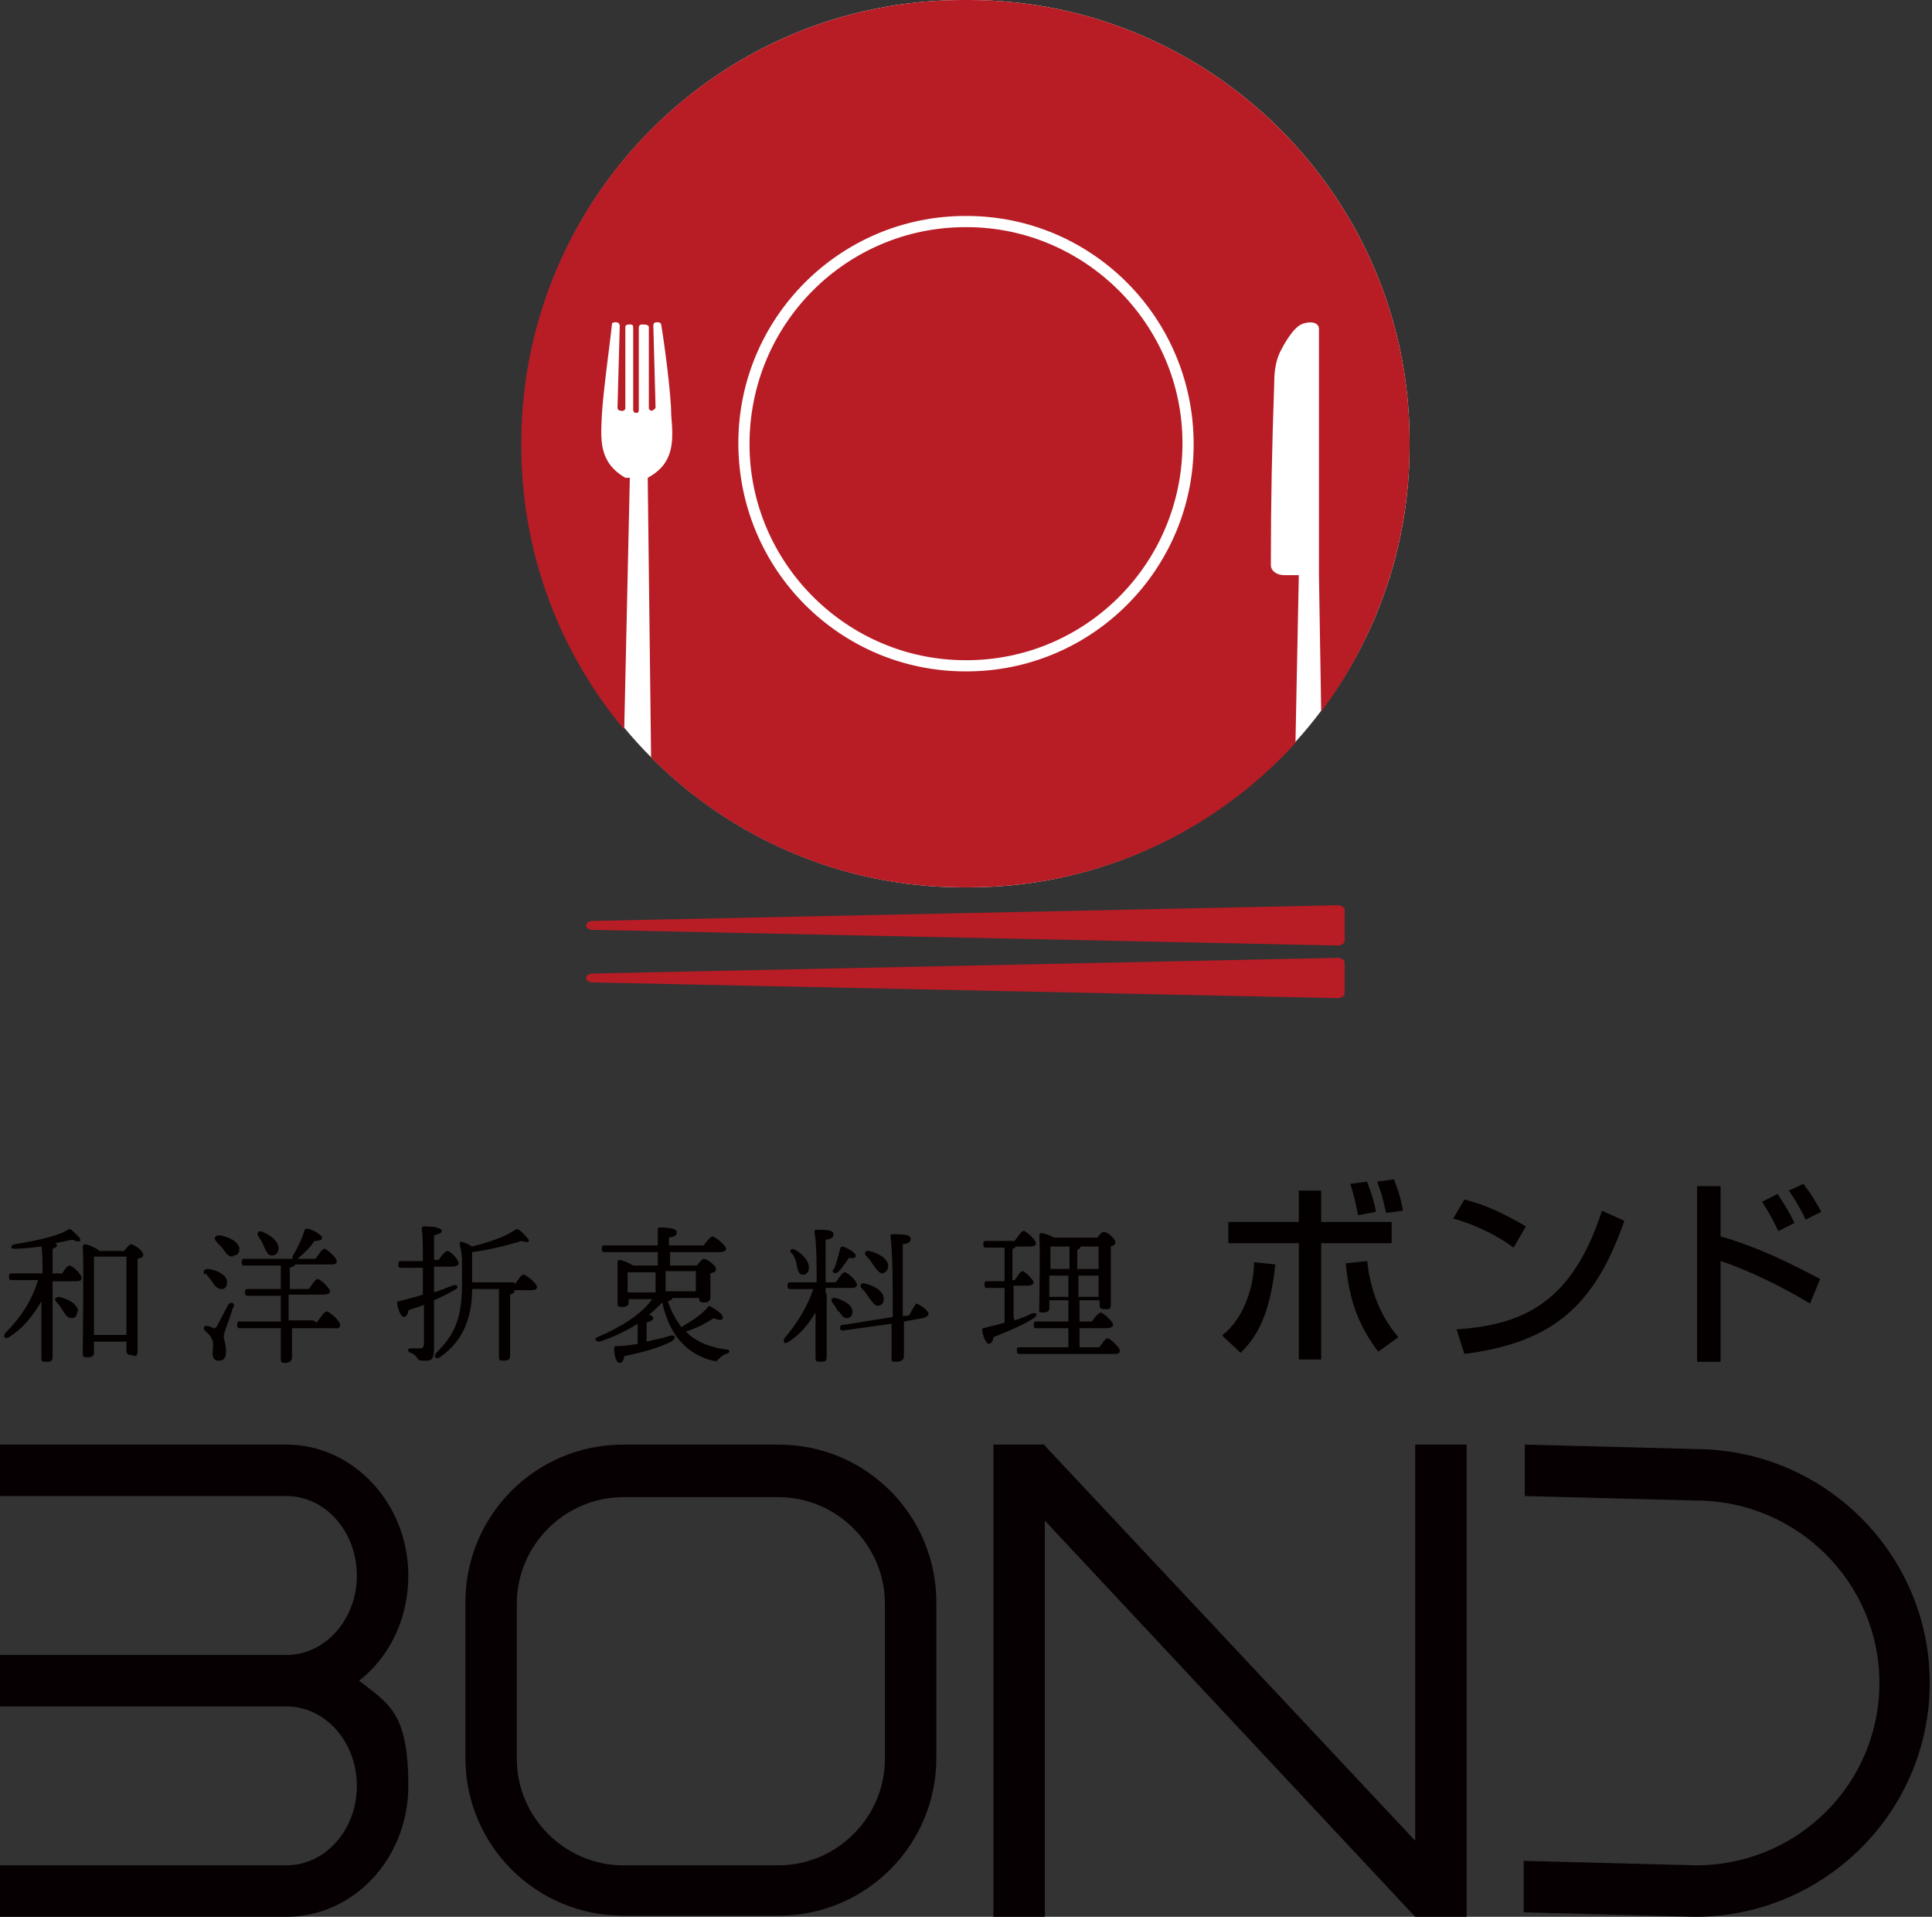 <?xml version="1.0" encoding="UTF-8"?>
<svg id="_レイヤー_1" data-name="レイヤー_1" xmlns="http://www.w3.org/2000/svg" version="1.1" viewBox="0 0 172.7 171.3">
  <rect x="0" y="0" width="172.7" height="171.3" fill="#333333" stroke="none"/>
  <!-- Generator: Adobe Illustrator 29.8.2, SVG Export Plug-In . SVG Version: 2.1.1 Build 3)  -->
  <defs>
    <style>
      .st0 {
        fill: #b81c25;
      }

      .st1 {
        fill: #fff;
      }

      .st2 {
        fill: #040000;
      }

      .st3 {
        fill: #070002;
      }
    </style>
  </defs>
  <path class="st2" d="M5.4,114c.3-.4.6-.9.8-.9.3,0,1.1.8,1.1,1.1s-.3.3-.6.3h-2v1.8c0,.6,0,4.4,0,4.9s-.2.5-.6.5-.4-.1-.4-.4c0-.4,0-4.3,0-5-.7,1.2-1.6,2.4-2.9,3.2-.3.2-.6,0-.3-.4,1.2-1.2,2.3-2.7,2.9-4.7H1.1c-.2,0-.3,0-.3-.3s.1-.3.3-.3h2.7c0-.9,0-1.9-.1-2.4-.9.1-1.7.2-2.4.2-.4,0-.4-.3,0-.4,1.2-.2,3.5-.6,4.6-1.2.3-.2.4-.2.6,0,.2.2.4.4.6.6.2.3,0,.5-.6.2-.3,0-.9.2-1.6.3.1,0,.2.1.2.2,0,.1-.1.2-.4.3,0,.4,0,1.3,0,2.2h.8ZM6.9,117.2c0,.3-.1.6-.5.6-.3,0-.5-.2-.8-.7-.2-.3-.4-.6-.6-.8-.2-.2,0-.4.3-.4.8.2,1.6.6,1.7,1.3M11.1,111.8c.2-.3.5-.6.6-.6.3,0,1.1.6,1.1.9s-.2.3-.5.4c0,1.7,0,7.2,0,8.1s-.3.5-.6.5-.4-.2-.4-.4v-.8h-2.9v1c0,.3-.2.4-.6.4s-.4-.1-.4-.4c0-1.5.1-7.7,0-9.5,0,0,0-.2.2-.2.2,0,1,.3,1.3.6h2.2ZM11.3,119.3c0-2,0-5.8,0-7h-2.9c0,.8,0,3.4,0,3.8v3.2h2.9Z"/>
  <path class="st2" d="M18.3,113.9c-.2-.2-.1-.5.3-.5.8.1,1.6.5,1.7,1.1,0,.4-.1.7-.5.7-.4,0-.6-.3-.8-.6-.2-.3-.4-.5-.6-.8M20.8,116.9c-.2.8-.8,2.2-.8,2.5s.2.7.2,1.4-.3.8-.7.8-.5-.4-.5-.6.1-.8,0-1.2c-.2-.5-.4-.6-.7-.9-.2-.2,0-.5.2-.4.2,0,.4.1.6.2.1,0,.2,0,.3-.2.2-.4.8-1.5,1-1.9.2-.3.6-.2.5.2M20.8,112.3c-.4,0-.6-.3-.8-.6-.2-.3-.5-.5-.7-.8-.2-.2-.1-.5.3-.5.8.1,1.6.5,1.8,1.1,0,.4-.1.7-.5.7M28.3,118.2c.3-.4.7-1,.9-1s1.2.8,1.2,1.2-.3.3-.7.3h-3.6c0,1.4,0,2.3,0,2.6s-.2.5-.6.5-.4-.1-.4-.4c0-.4,0-1.3,0-2.7h-3.6c-.2,0-.3,0-.3-.3s.1-.3.3-.3h3.6v-2.3h-2.9c-.2,0-.3,0-.3-.3s.1-.3.3-.3h2.9v-2.1h-3.2c-.2,0-.3,0-.3-.3s.1-.3.3-.3h6.3c.3-.4.6-.9.8-.9s1.1.8,1.1,1.1-.2.3-.7.3h-3c0,.1-.2.2-.5.3v1.9h1.7c.3-.4.6-.9.8-.9s1.1.8,1.1,1.1c0,.2-.2.3-.7.3h-3v2.3h2.2ZM23.1,110.5c-.2-.3,0-.6.4-.4.7.3,1.4.8,1.4,1.5,0,.4-.3.6-.6.6-.4,0-.5-.4-.7-.8-.1-.3-.3-.6-.5-.9M26.2,112.2c.4-.7.8-1.5,1-2.2,0-.1.1-.2.3-.2.5.1,1.3.6,1.3.8s-.2.3-.7.3c-.3.5-.8,1-1.5,1.6-.3.2-.6,0-.4-.3"/>
  <path class="st2" d="M38.8,113.4v2.1c.6-.2,1.1-.4,1.6-.6.5-.2.7.2.2.4-.5.3-1.1.6-1.8.9,0,1.5,0,2.9,0,4.2s-.3,1.2-1,1.2-.3-.4-1.1-.7c-.3-.1-.3-.4,0-.4.2,0,.6,0,.8,0s.4,0,.4-.5c0-.8,0-2.2,0-3.4-.4.2-.9.3-1.4.5,0,.3-.2.6-.4.6s-.5-.5-.6-1.2c0-.1,0-.2.1-.2.8-.2,1.6-.4,2.2-.6,0-.5,0-1.4,0-2.4h-1.9c-.2,0-.3,0-.3-.3s.1-.3.3-.3h1.9c0-1.1,0-2.3-.1-2.8,0-.2,0-.3.3-.3,1,0,1.5.2,1.5.4s-.3.3-.7.4c0,.6,0,1.4,0,2.2h.4c.3-.4.6-.8.8-.8.3,0,1,.8,1,1.1,0,.2-.3.3-.6.3h-1.6ZM46,114.8c.3-.4.6-.9.8-.9s1.2.8,1.2,1.1-.3.3-.7.3h-1.3s0,0,0,0c0,.2-.1.3-.4.4,0,.5,0,2.3,0,2.6s0,2.6,0,2.9-.2.4-.6.4-.4-.1-.4-.4,0-2.5,0-3,0-2.2,0-3h-2.4c0,2-.5,4.5-2.9,6.1-.3.2-.6,0-.3-.4,1.6-1.6,2.3-3,2.3-6.2s0-2.3-.2-3.5c0-.2,0-.3.2-.2.2,0,.6.2.9.4,1.5-.4,2.8-.8,3.7-1.4.3-.2.4-.2.6,0,.3.2.5.5.7.7.2.3,0,.4-.6.2-.9.3-2.8.8-4.4,1h0c0,.9,0,1.7,0,2.7h3.8Z"/>
  <path class="st2" d="M60.1,116h0c0,.2-.2.2-.4.3.3.9.7,1.6,1.2,2.3,1-.6,1.8-1.1,2.4-1.8,0-.1.2-.1.3,0,.5.3,1.1.7,1,1,0,.2-.4.2-.8,0-.6.4-1.5.9-2.5,1.2.9.9,2.1,1.4,3.6,1.6.4,0,.4.3,0,.4-.3.1-.5.3-.6.4-.2.2-.2.3-.6.2-2.4-.6-3.9-2.4-4.5-5.2-.4.4-.8.8-1.2,1.1.2,0,.4.2.4.3,0,.2-.3.3-.6.4v1.7c.8-.2,1.4-.3,2-.5.6-.2.7.2.2.5-1,.5-2.3.9-4.2,1.3,0,.3-.2.6-.4.6-.3,0-.5-.6-.5-1.3,0-.1,0-.2.2-.2.7,0,1.3-.1,1.9-.2,0-.6,0-1.3,0-1.8-1.1.7-2.2,1.2-3.4,1.6-.4,0-.5-.3-.2-.4,2.1-.9,3.9-2,4.9-3.4h-2.1v.3c0,.3-.2.4-.6.4s-.4-.1-.4-.4c0-.8,0-2.5,0-3.6,0-.1,0-.2.2-.2.2,0,.9.3,1.2.5h2.2c0-.4,0-.8,0-1.2h-4.7c-.2,0-.3,0-.3-.3s.1-.3.3-.3h4.7c0-.6,0-1.1,0-1.4,0-.1,0-.2.2-.2.2,0,1.5,0,1.5.4s-.3.4-.7.5v.7h3.1c.3-.4.6-.8.8-.8s1.2.8,1.2,1.1c0,.2-.2.3-.7.3h-4.3v1.2h2.4c.2-.3.5-.6.6-.6.3,0,1.1.6,1.1.9s-.2.3-.5.4c0,.7,0,1.7,0,2.1,0,.4-.2.5-.6.5s-.4-.2-.4-.4h-2ZM56.1,115.5h2.5c0-.5,0-1.2,0-1.8h-2.5c0,.3,0,1,0,1.2v.6ZM59.5,113.6v1.8h2.7c0-.5,0-1.3,0-1.8h-2.7Z"/>
  <path class="st2" d="M73.9,115.7c0,.9,0,5,0,5.5s-.2.5-.6.5-.4-.1-.4-.4c0-.4,0-2.5,0-4-.6,1-1.4,2-2.4,2.6-.4.3-.6,0-.3-.4,1.1-1.3,2-2.8,2.5-4.3h-2c-.2,0-.3,0-.3-.3s.1-.3.3-.3h2.3c0-1.4,0-3.6-.2-4.5,0-.1,0-.2.2-.2.8,0,1.5,0,1.5.4s-.3.4-.7.5c0,.7,0,2.6,0,3.8h.9c.3-.4.6-.9.8-.9.3,0,1.1.8,1.1,1.1s-.3.3-.6.3h-2.2v.4ZM70.7,112c-.1-.3,0-.5.4-.3.7.4,1.3,1.1,1.2,1.7,0,.3-.3.6-.6.5-.3,0-.4-.4-.5-.9,0-.3-.2-.7-.4-1M74.9,117.2c-.1-.3-.3-.5-.5-.8-.2-.2,0-.5.3-.4.7.2,1.5.6,1.5,1.2,0,.4-.2.6-.5.6-.3,0-.5-.3-.7-.6M74.5,113.5c.3-.6.4-1.2.6-1.9,0-.1.1-.2.2-.2.5.1,1.2.6,1.2.8,0,.2-.2.3-.6.2-.3.4-.6.9-1,1.3-.3.2-.6,0-.4-.3M81.3,117.5c.2-.4.5-.9.6-1,.2,0,1.1.6,1.1.9,0,.2-.2.3-.5.4l-1.7.3c0,1.3,0,2.8,0,3.1s-.2.5-.7.5-.4-.1-.4-.4,0-1.7,0-3l-4.3.6c-.2,0-.3,0-.3-.2,0-.2,0-.3.3-.3l4.4-.7c0-.7,0-1.4,0-1.7,0-.6,0-4.2-.2-5.5,0-.1,0-.2.2-.2.9,0,1.6,0,1.6.4s-.3.4-.7.5c0,.9,0,4.1,0,4.6s0,1,0,1.8h.4ZM77,115.1c-.2-.2,0-.5.3-.4.8.2,1.6.6,1.7,1.3,0,.4-.1.6-.5.7-.3,0-.5-.3-.8-.7-.2-.3-.4-.6-.6-.8M77.4,112.2c-.2-.2,0-.5.3-.4.8.2,1.6.6,1.7,1.3,0,.4-.2.6-.5.7-.3,0-.5-.3-.8-.7-.2-.3-.4-.6-.6-.8"/>
  <path class="st2" d="M90.7,118c.6-.2,1.1-.4,1.5-.6.5-.2.6.2.2.4-.9.6-2.1,1.1-3.6,1.7,0,.3-.2.6-.4.6s-.5-.5-.6-1.2c0-.1,0-.2.1-.2.7-.2,1.3-.3,1.9-.5v-3.1h-1.5c-.2,0-.3,0-.3-.3s.1-.3.3-.3h1.5v-3h-1.6c-.2,0-.3,0-.3-.3s.1-.3.3-.3h2.5c.3-.4.6-.9.8-.9s1.1.8,1.1,1.1-.3.3-.7.3h-1.1c0,0-.1.2-.3.2v2.8h.2c.3-.4.5-.8.7-.8s1,.8,1,1c0,.2-.3.3-.5.3h-1.3v2.8ZM98.2,120.5c.3-.4.6-.9.8-.9s1.1.8,1.1,1.1-.2.3-.6.3h-8.3c-.2,0-.3,0-.3-.3s.1-.3.3-.3h4.3v-1.7h-2.8c-.2,0-.3,0-.3-.3s.1-.3.3-.3h2.8v-1.9h-1.7v.7c0,.3-.2.4-.6.4s-.3-.1-.3-.4c0-1.1.1-5.1,0-6.5,0,0,0-.2.2-.2.2,0,.8.2,1.1.4h3.9c.2-.3.4-.5.6-.5.3,0,1,.6,1,.9s-.2.3-.4.4c0,1.2,0,4.5,0,5.1s-.2.5-.6.5-.4-.2-.4-.4v-.4h-1.8v1.9h1.1c.3-.4.6-.8.8-.8s1.1.8,1.1,1.1c0,.2-.3.3-.6.3h-2.4v1.7h1.8ZM93.9,111.4c0,.4,0,1.3,0,2h1.7v-2h-1.7ZM95.5,115.9v-1.9h-1.7s0,1.9,0,1.9h1.7ZM96.4,113.4h1.8c0-.8,0-1.6,0-2h-1.6c0,.1-.1.2-.3.3v1.8ZM98.2,115.9v-1.9s-1.8,0-1.8,0v1.9h1.8Z"/>
  <path class="st2" d="M109.3,119.3c2-1.6,2.8-4.5,2.8-6.5l1.9.2c-.5,4.8-1.8,6.6-3.1,7.9l-1.6-1.5ZM118.1,106.4v2.8h6.3v1.9h-6.3v10.4h-2v-10.4h-6.3v-1.9h6.3v-2.8h2ZM122.2,112.6c.2,1.9.8,4.6,2.8,6.9l-1.8,1.3c-1.8-2.4-2.6-4.6-2.9-7.9l1.9-.2ZM121.4,108.6c-.3-1.5-.5-2.2-.7-2.8l1.5-.2c.1.3.6,1.5.8,2.7l-1.6.3ZM123.9,108.4c-.3-1.4-.5-2-.8-2.8l1.5-.2c.2.5.6,1.5.8,2.8l-1.5.2Z"/>
  <path class="st2" d="M135.3,111.5c-1.3-1-3.5-2.1-5.4-2.6l1-1.7c1.6.4,3.1,1,5.5,2.4l-1.1,1.9ZM130.2,118.8c6.2-.4,10.4-2.6,13-10.6l2,.9c-2.7,7.8-6.6,10.9-14.3,11.9l-.7-2.2Z"/>
  <path class="st2" d="M153.8,106v4.5c4,1.1,7.9,3.3,8.9,3.8l-.9,2.2c-2.1-1.3-5.5-3-8-3.8v9h-2.1v-15.7h2.1ZM159,110.1c-.4-.8-.7-1.5-1.5-2.7l1.4-.7c.7,1.1,1.1,1.7,1.5,2.6l-1.4.7ZM161.4,109c-.4-.9-1-1.9-1.5-2.6l1.3-.6c.7.9,1,1.4,1.6,2.5l-1.4.7Z"/>
  <path class="st3" d="M36.5,140.8c0-6.4-4.9-11.7-10.9-11.7H0v4.6h25.6c3.5,0,6.3,3.2,6.3,7.1s-2.8,7.1-6.3,7.1H0v4.6h25.6c3.5,0,6.3,3.2,6.3,7.1s-2.8,7.1-6.3,7.1H0v4.6h25.6c6,0,10.9-5.2,10.9-11.7s-1.7-7.3-4.4-9.4c2.7-2.1,4.4-5.5,4.4-9.4"/>
  <path class="st3" d="M69.6,129.1h-13.9c-7.8,0-14.1,6.3-14.1,14.1v13.9c0,7.8,6.3,14.1,14.1,14.1h13.9c7.8,0,14.1-6.3,14.1-14.1v-13.9c0-7.8-6.3-14.1-14.1-14.1M79.1,157.2c0,5.2-4.3,9.5-9.5,9.5h-13.9c-5.2,0-9.5-4.3-9.5-9.5v-13.9c0-5.2,4.3-9.5,9.5-9.5h13.9c5.2,0,9.5,4.3,9.5,9.5v13.9Z"/>
  <path class="st3" d="M151.7,129.5l-15.4-.4v4.6c-.1,0,15.3.4,15.3.4h0c9,0,16.4,7.3,16.4,16.3s-7.3,16.3-16.4,16.3l-15.4-.4v4.6c-.1,0,15.3.4,15.3.4h0c11.6,0,21-9.4,21-20.9s-9.4-20.9-21-20.9"/>
  <polygon class="st3" points="126.5 164.5 93.4 129.2 93.4 129.1 88.8 129.1 88.8 171.3 93.4 171.3 93.4 135.9 126.5 171.3 126.5 171.3 131.1 171.3 131.1 129.1 126.5 129.1 126.5 164.5"/>
  <path class="st1" d="M86.6,0h-.5C64.3,0,46.7,17.7,46.7,39.4v.5c0,21.7,17.7,39.4,39.4,39.4h.5c21.7,0,39.4-17.7,39.4-39.4v-.5C126,17.7,108.3,0,86.6,0"/>
  <path class="st0" d="M119.6,84.5l-66.6-1.4c-.8,0-.8-.8,0-.8l66.6-1.4c.3,0,.6.2.6.4v2.8c0,.2-.3.4-.6.4"/>
  <path class="st0" d="M119.6,89.2l-66.6-1.4c-.8,0-.8-.8,0-.8l66.6-1.4c.3,0,.6.2.6.4v2.8c0,.2-.3.4-.6.4"/>
  <path class="st0" d="M126,39.4v.5c0,8.9-3,17.1-7.9,23.7l-.2-12.2v-22c0-.7-1-.7-1.6-.4-.8.4-1.6,1.9-1.9,2.5-.4.9-.5,1.8-.5,2.8-.2,5.7-.3,10.5-.3,16.2,0,.5.5.9,1.2.9h1.3l-.3,15c-7.2,7.9-17.6,12.9-29.2,12.9h-.5c-10.9,0-20.7-4.4-27.9-11.6l-.3-25h0c2.4-1.3,2.3-3.3,2.1-5.6,0-2-.7-7-.9-8.1,0-.1-.1-.2-.3-.2h-.1c-.2,0-.3.1-.3.3l.2,7.3c0,.1-.1.2-.3.3-.2,0-.3-.1-.3-.2v-7.3c0-.1-.2-.2-.4-.2h-.2c-.2,0-.3.1-.3.3v7.3c0,.1,0,.3-.2.3s-.3-.1-.3-.3v-7.3c0-.1,0-.3-.2-.3h-.2c-.2,0-.3.1-.3.2v7.3c0,.1-.2.3-.4.2-.2,0-.3-.1-.3-.3l.2-7.3c0-.1-.1-.3-.3-.3h-.1c-.1,0-.3,0-.3.2-.1,1.1-.8,6.1-.9,8.1-.1,2.2-.3,4.2,2.1,5.6h.4l-.5,22.5c-5.7-6.8-9.2-15.7-9.2-25.3v-.5C46.7,17.7,64.3,0,86.1,0h.5c21.7,0,39.4,17.7,39.4,39.4M106.7,39.7h0c0-11.3-9.1-20.4-20.3-20.4h-.1c-11.2,0-20.3,9.1-20.3,20.3h0c0,11.3,9.1,20.4,20.3,20.4h.1c11.2,0,20.3-9.1,20.3-20.3M86.4,20.3c10.6,0,19.3,8.7,19.3,19.3h0c0,10.8-8.7,19.4-19.3,19.4h-.1c-10.6,0-19.3-8.7-19.3-19.3h0c0-10.8,8.7-19.4,19.3-19.4h.1Z"/>
</svg>